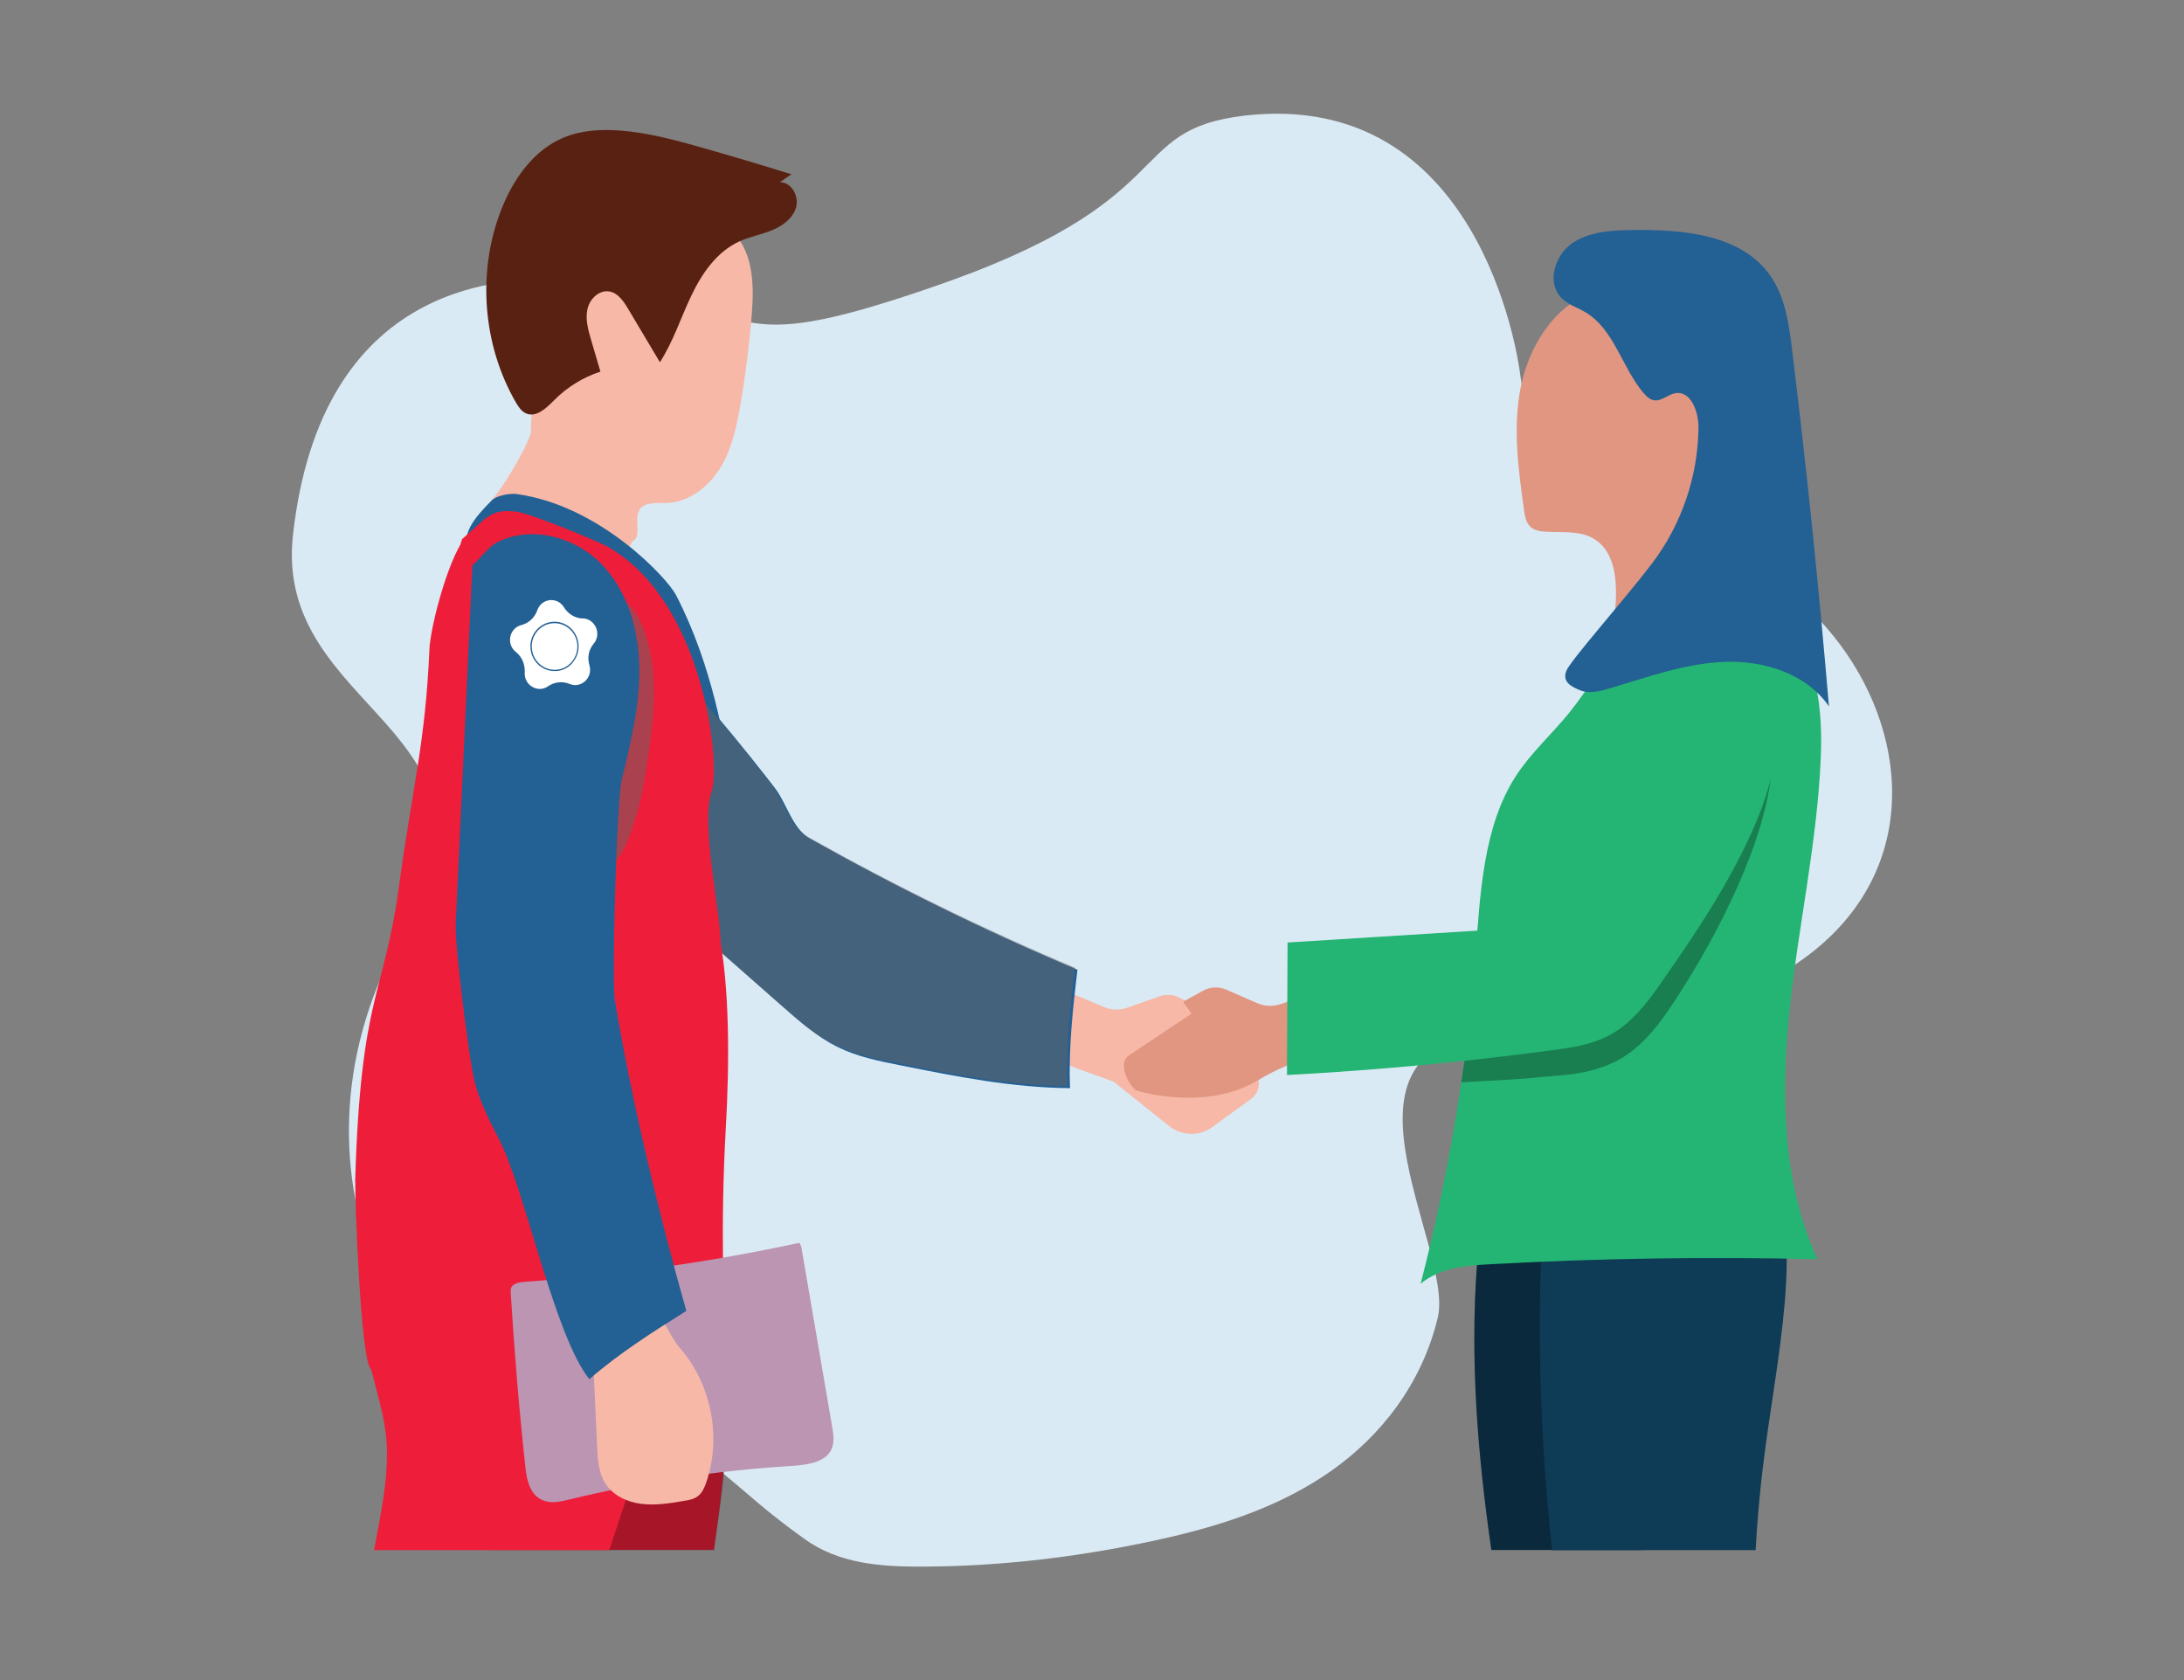<?xml version="1.0" encoding="UTF-8"?>
<svg xmlns="http://www.w3.org/2000/svg" viewBox="0 0 195 150">
  <rect x="0" y="0" width="195" height="150" fill="#808080" stroke="none"/>
  <defs>
    <style>
      .cls-1 {
        fill: #236094;
      }

      .cls-2 {
        fill: #fff;
      }

      .cls-2, .cls-3 {
        fill-rule: evenodd;
      }

      .cls-3 {
        fill: #daeaf4;
      }

      .cls-4 {
        fill: #676464;
        mix-blend-mode: multiply;
        opacity: .5;
      }

      .cls-4, .cls-5 {
        isolation: isolate;
      }

      .cls-6 {
        fill: #ee1e3a;
      }

      .cls-7 {
        fill: #24b574;
      }

      .cls-8 {
        fill: #bb95b2;
      }

      .cls-9 {
        opacity: .3;
      }

      .cls-10 {
        fill: #0e3b55;
      }

      .cls-11 {
        fill: #e09681;
      }

      .cls-12 {
        fill: #592111;
      }

      .cls-13 {
        fill: #f7b8a7;
      }
    </style>
  </defs>
  <g class="cls-5">
    <g id="Layer_1" data-name="Layer 1">
      <g>
        <path id="Path" class="cls-3" d="M26.16,47.75c-1.78,15.81,20.44,17.35,10.1,35.06-12.84,22.11,1.55,43.03,10.22,43.03,6.18,0,10.1-.48,15.33,3.57,4.64,3.45,5.35,4.64,9.98,7.96,3.09,2.26,6.89,2.5,10.34,2.5,7.49,0,14.98-.95,22.23-2.61,5.11-1.19,10.1-2.85,14.5-5.94,4.4-3.09,8.08-7.73,9.51-13.67,1.55-6.3-11.41-25.32,6.3-25.44,46.59-.24,38.63-36.61,17.47-43.5-7.49-2.38-15.33-7.01-16.4-15.21-.24-2.02-3.8-25.55-24.6-23.18-11.05,1.31-5.11,7.61-28.29,15.45-18.42,6.3-14.62,1.78-29.71-.48-8.56-1.31-24.49.12-26.98,22.46h0Z"/>
        <g>
          <g>
            <path class="cls-13" d="M56.44,48.36c.93-.42.12-1.97.66-2.84.44-.72,1.49-.59,2.34-.61,2.02-.03,3.83-1.42,4.88-3.15,1.05-1.72,1.47-3.75,1.81-5.74.45-2.66.79-5.35,1-8.03.22-2.74.1-5.97-2.13-7.58-.88-.63-1.96-.9-3.02-1.16-2.76-.67-5.85-1.29-8.28.16-1.93,1.15-2.96,3.34-3.72,5.46-1.58,4.41-2.46,9.08-2.59,13.76,0,.39-1.51,3.54-3.48,6.05-.87,1.1,3.58.06,3.94.32,3.03,2.24,5.56,2.27,7.53,5.48l1.07-2.13h0Z"/>
            <path class="cls-12" d="M69.63,16.27c1.03-.02,1.73,1.24,1.45,2.23s-1.2,1.67-2.16,2.06-1.99.57-2.92,1c-2,.92-3.33,2.85-4.27,4.83-.95,1.98-1.62,4.11-2.81,5.95-.95-1.59-1.9-3.18-2.84-4.77-.4-.67-.9-1.42-1.68-1.55-.91-.15-1.75.67-1.95,1.58s.06,1.83.32,2.72c.28.95.56,1.9.84,2.86-1.54.5-2.95,1.37-4.09,2.51-.71.72-1.63,1.62-2.55,1.22-.41-.18-.68-.59-.91-.98-2.97-5.14-3.47-11.64-1.32-17.17,1.05-2.71,2.85-5.31,5.52-6.45,1.62-.69,3.43-.79,5.18-.65,2.47.2,4.88.85,7.27,1.53,2.66.76,5.31,1.54,7.95,2.37l-1.03.71h0Z"/>
            <path class="cls-1" d="M41.69,49.12c-.35-1.58.56-2.78,2.22-4.45.43-.43,1.61-.64,2.22-.56,7.46,1.02,13.45,7.51,14.23,9.02,3.26,6.3,4.36,13.03,5.22,18.2-2.12-2.96-2.55-9.02-4.25-12.22-1.11-2.08-2.14-4.23-3.7-6.02-2.11-2.42-5.05-4.04-8.12-5.2-1.2-.46-2.47-.86-3.44-1.69s-4.94,4.02-4.39,2.9h0Z"/>
            <path class="cls-6" d="M43.62,138.39c.63-5.17,1.08-10.35,1.09-15.52v-.08c0-.73,0-1.46-.02-2.19-.05-2.01-.16-4.03-.37-6.04-.02-.2-.04-.4-.06-.6.84-.14,1.69-.42,2.54-.8h0c.47-.21.94-.44,1.41-.7.7-.38,1.4-.81,2.11-1.28,0,0,0,0,0,0,2.65-1.74,5.33-3.89,8-5.31,1.87-1,3.74-1.64,5.59-1.52l.23,5.21.13,2.76.08,1.87c.09.62.17,1.22.24,1.84v.05c.29,2.52.41,5.05.39,7.58v.49c-.03,2.42-.17,4.83-.39,7.25h0c-.21,2.33-.51,4.65-.85,6.98h-20.06"/>
            <g class="cls-9">
              <path d="M64.99,123.68v.49c0,2.42-.12,4.83-.34,7.24-.2,2.33-.73,5.7-.9,6.99h-20.06c.62-5.18,1.04-10.35,1.02-15.52v-.08c0-.73-.02-1.46-.04-2.2-.06-2.01-.19-4.01-.41-6.02.02,0,.04,0,.06,0,1.46-.25,2.85-.66,4.2-1.13.25-.09.49-.18.74-.27,0,0,0,0,0,0,3.38-1.25,6.53-2.82,10.07-3.25.89-.11,1.81-.15,2.76-.09l1.21,2.67,1.05,2.31c.1.65.18,1.31.25,1.96,0,0,0,.01,0,.02.26,2.29.37,4.59.38,6.88h0Z"/>
            </g>
            <path class="cls-6" d="M61.94,115.56c-.5,1.5-.99,3.01-1.49,4.51-.77,2.32-1.53,4.64-2.3,6.96-.62,1.89-1.24,3.77-1.87,5.66-.14.41-.27.83-.41,1.25-.46,1.39-.92,2.77-1.37,4.16-.03.1-.06.2-.1.3h-21.01c.2-.97.37-1.94.55-2.91.43-2.45.79-4.95.51-7.42-.22-1.94-.83-3.86-1.3-5.77-.2-.81-.37-1.61-.47-2.41-.16-1.21-.17-2.42.11-3.63.14-.61.38-1.23.88-1.6.4-.3.92-.39,1.41-.47,3.01-.47,6.04-.79,9.08-.93q2.03-.09,0,0c-3.03.14,0,0,0,0,.87-.05,1.75-.07,2.62-.08h0c.54,0,1.08-.01,1.62,0,.28,0,.56,0,.83,0,0,0,0,0,0,0,2.3.02,4.59.15,6.88.37h0c1.44.13,2.86.31,4.28.52.39.05.77.11,1.16.18l.36,1.32h0Z"/>
            <path class="cls-13" d="M90.22,93.24l9.2,3.33,4.97,3.97c1.12.89,2.7.93,3.85.09l3.47-2.52c.9-.65.92-1.98.05-2.66l-5.32-4.12.81-1.03-1.7-1.1c-.61-.39-1.35-.48-2.03-.24l-2.88,1.01c-.67.24-1.41.21-2.07-.06l-6.65-2.81-1.71,6.13Z"/>
            <path class="cls-1" d="M45.87,68.72c8.02,7.06,16.03,14.12,24.05,21.18,1.52,1.34,3.05,2.68,4.87,3.58,1.76.87,3.71,1.26,5.63,1.64,4.99,1,10.03,2,15.12,2.03-.15-3.46.25-7.13.66-10.57-8.15-3.43-16.17-7.37-23.87-11.7-1.59-.9-2.05-3.1-3.16-4.55-2.08-2.7-8.09-10.25-10.79-12.33-2.7-2.08-2.19,1.33-5.58,1.73-3.39.4-6.63,2.91-7.17,6.27-.1.6.27,2.11.26,2.72h0Z"/>
            <path class="cls-4" d="M45.65,68.54c8.02,7.06,16.03,14.12,24.05,21.18,1.52,1.34,3.05,2.68,4.87,3.58,1.76.87,3.71,1.26,5.63,1.64,4.99,1,10.03,2,15.12,2.03-.15-3.46.25-7.13.66-10.57-8.15-3.43-16.17-7.37-23.87-11.7-1.59-.9-2.05-3.1-3.16-4.55-2.08-2.7-8.09-10.25-10.79-12.33-2.7-2.08-2.19,1.33-5.58,1.73-3.39.4-6.63,2.91-7.17,6.27-.1.6.27,2.11.26,2.72h0Z"/>
            <path class="cls-6" d="M48.19,82.18c-8.15-.12-12.43-5.13-11.02-12.71,1.11-6.04,2.33-15.62,4.08-21.33.2-.18.4-.35.6-.53,1.7-1.49,2.12-2.22,4.36-1.91,1.15.16,7.08,2.56,8.09,3.14,8.55,4.88,10.08,19.39,9.23,21.85-.98,2.83.77,10.51.81,13.5-2.49,2.45-12.69-2.05-16.14-2.01h0Z"/>
            <path class="cls-6" d="M31.71,105.48c.49-16.7,2.57-16.49,3.91-26.33,1.18-8.71,2.37-12.86,2.72-21.17.09-2.15,1.88-8.9,3.5-10.32l4.04-.64c-1.75,5.72-3.54,7.14-4.64,13.18-1.4,7.58,12.87,25.05,12.6,16.9-.51-15.43.46-30.23,6.69-19.13.05,3.4,2.89,21.68,3.59,25.01,1.09,5.19.99,12.32.69,17.62-1.07,18.79,1.74,25.59-3.31,26.47-3.83.67-7.28-1.34-10.51-3.5-3.23-2.16-7.46-2.63-9.93-5.65-.96-1.18-7.02,5.45-7.98,4.28-.9-1.1-1.4-15.32-1.36-16.74h0Z"/>
            <path class="cls-4" d="M49.28,75.03c-1.53-1.3-2.85-3.03-3.25-5.36-.27-1.55-.12-3.28.12-4.98.22-1.58.53-3.19,1.18-4.71.93-2.17,2.49-4.01,4.18-5.45.74-.62,1.54-1.2,2.36-1.35,1.57-.3,2.73,1.01,3.39,2.49,1.14,2.57,1.32,5.84.96,9.11-.35,3.17-.99,8.09-2.57,11.1-1.73,3.31-5.01.29-6.37-.86h0Z"/>
            <path class="cls-8" d="M71.54,111.29c.92,5.36,1.84,10.73,2.76,16.09.13.76.25,1.59-.2,2.26-.66.99-2.21,1.17-3.53,1.25-6.66.41-13.27,1.42-19.7,2.98-.74.18-1.55.37-2.27.13-1.24-.41-1.55-1.77-1.68-2.91-.57-5.22-1-10.44-1.32-15.67,0-.16-.02-.32.05-.47.18-.38.75-.47,1.22-.51,8.26-.58,16.47-1.75,24.51-3.48l.15.32h0Z"/>
            <path class="cls-13" d="M60.47,120.08c2.99,3.23,4.02,8.14,2.58,12.3-.15.43-.34.87-.69,1.16-.37.31-.87.4-1.34.47-1.23.21-2.49.41-3.74.26-1.24-.15-2.5-.72-3.19-1.76-.66-.98-.73-2.23-.78-3.41-.11-2.33-.21-4.66-.32-6.99,0-.21-.01-.42.1-.59.17-.26.67-.03.84-.28,4.99-6.95,4.41-4.19,6.54-1.18h0Z"/>
            <path class="cls-1" d="M42.18,50.45c-.5,10.67-.99,21.34-1.49,32.01-.1,2.02,1.18,11.85,1.62,13.82.43,1.91,1.34,3.68,2.24,5.42,2.34,4.52,4.9,17.45,8.07,21.44,2.61-2.28,5.72-4.26,8.66-6.1-2.42-8.5-4.94-19-6.38-27.73-.3-1.8.17-17.91.61-19.69.81-3.31,1.63-6.67,1.57-10.08-.06-3.41-1.1-6.94-3.53-9.33s-6.41-3.35-9.38-1.67c-.53.3-1.48,1.53-1.96,1.9h0Z"/>
            <g>
              <path id="Fill-1" class="cls-2" d="M49.29,55.65c-.56.06-1.07.36-1.4.81-.34.46-.48,1.03-.38,1.61.17,1.03,1.08,1.77,2.1,1.73.57-.02,1.08-.28,1.45-.72.36-.43.54-1.01.48-1.58-.12-1.14-1.13-1.97-2.25-1.85h0Z"/>
              <path id="Fill-2" class="cls-2" d="M51.14,59.16c-.36.43-.85.69-1.4.75-.05,0-.09,0-.14,0-1.08.05-2.03-.74-2.21-1.83-.1-.61.04-1.21.4-1.7.36-.48.9-.8,1.49-.86,1.18-.13,2.24.75,2.37,1.96.06.6-.12,1.21-.51,1.66h0ZM52.03,55.22c-.68-.02-1.31-.4-1.67-.99-.61-1-2.02-.81-2.39.26-.23.66-.76,1.15-1.42,1.32-1.08.27-1.38,1.7-.49,2.4.66.52.82,1.29.79,1.82-.08,1.14,1.17,1.89,2.09,1.24.53-.37,1.24-.48,1.91-.21,1.03.44,2.1-.55,1.78-1.65-.15-.51-.19-1.26.38-1.94.73-.87.14-2.22-.98-2.26h0Z"/>
            </g>
          </g>
          <g>
            <path class="cls-11" d="M122.44,93.58s-5.26-.09-10.05,2.83-10.97.94-10.97.94c-.85-.72-1.56-2.5-.64-3.11l5.6-3.73-.74-1.08,1.78-.98c.63-.35,1.39-.38,2.05-.1l2.79,1.22c.66.28,1.39.31,2.06.09l6.84-2.32,1.26,6.24h0Z"/>
            <path class="cls-10" d="M146.71,138.39h-13.55c-1.23-8.49-1.91-16.97-1.29-25.43.14-1.96.35-3.92.64-5.88.05-.36.12-.74.36-1.02.33-.39.9-.46,1.42-.49,4.37-.3,8.75-.28,13.11.06l.48-.23c0,.08,0,.16,0,.24.06,2.24.06,4.49.03,6.73-.13,8.68-.81,17.35-1.21,26.02h0Z"/>
            <g class="cls-9">
              <path d="M146.71,138.39h-13.55c-1.23-8.49-1.91-16.97-1.29-25.43.14-1.96.35-3.92.64-5.88.05-.36.12-.74.36-1.02.33-.39.9-.46,1.42-.49,4.37-.3,8.75-.28,13.11.06l.48-.23c0,.08,0,.16,0,.24.06,2.24.06,4.49.03,6.73-.13,8.68-.81,17.35-1.21,26.02h0Z"/>
            </g>
            <path class="cls-10" d="M159.53,112.38c0,1.28-.07,2.56-.17,3.82-.42,4.96-1.37,9.86-1.96,14.8-.3,2.47-.51,4.93-.65,7.4h-18.17c-.94-8.54-1.28-17.15-1-25.73.07-2.29.19-4.57.35-6.85,3.33-.05,6.65-.11,9.98-.17,3.37-.05,6.74-.11,10.11-.17l.07-1.06c1.09,2.5,1.45,5.23,1.46,7.97h0Z"/>
            <path class="cls-7" d="M160.13,55.69c-4.61-3.21-11.03-2.59-15.08,1.48-1.88,1.88-3.23,4.34-4.92,6.44-1.57,1.94-3.43,3.58-4.8,5.7-2.89,4.48-3.16,10.4-3.59,15.93-.77,9.95-2.42,19.8-4.9,29.38,1.72-1.43,3.98-1.62,6.1-1.74,9.77-.54,19.56-.69,29.34-.45-3.12-6.71-3.29-14.7-2.5-22.24.79-7.54,2.47-14.96,2.79-22.53.19-4.37-.34-9.35-3.41-11.99h.96Z"/>
            <path class="cls-11" d="M144.17,54.89c.27-2.52.24-5.65-1.99-6.86-1.26-.68-2.8-.46-4.23-.56-.47-.03-.98-.12-1.32-.45-.38-.36-.47-.93-.55-1.44-.51-3.64-1.02-7.36-.31-10.97.71-3.6,2.87-7.14,6.29-8.49,1.94-.77,4.09-.78,6.17-.62,2.95.23,6.35,1.16,7.45,3.91.38.95.42,2.01.39,3.03-.09,3.6-.88,7.19-2.34,10.49-1.19,2.7-2.83,5.33-2.96,8.27-.03.71.01,1.48-.4,2.06-.26.37-.68.61-1.09.83-1.29.7-2.59,1.4-3.88,2.11-.25.13-.56.26-.78.1s.03-.65.23-.45l-.69-.98h0Z"/>
            <path class="cls-1" d="M139.83,59.94c.33-.93,5.2-6.37,7.7-9.67,2.62-3.46,4.09-7.78,4.12-12.13,0-1.39-.67-3.25-2.04-3.04-.67.1-1.23.73-1.9.64-.41-.05-.72-.37-.99-.68-1.92-2.29-2.61-5.68-5.19-7.2-.72-.42-1.55-.67-2.13-1.27-1.31-1.34-.6-3.76.93-4.84,1.53-1.08,3.52-1.18,5.39-1.21,4.52-.07,9.75.37,12.34,4.07,1.34,1.91,1.67,4.33,1.95,6.65,1.3,10.58,2.39,21.19,3.29,31.81-1.98-2.91-5.79-4.11-9.3-3.98s-6.89,1.36-10.27,2.37c-.88.26-1.85.51-2.7.15-.85-.36-1.52-.76-1.19-1.69h0Z"/>
            <g class="cls-9">
              <path d="M158.23,67.64c0-5.79-5.59-5.5-8.96-3.86-3.37,1.64-5.24,5.29-6.46,8.83-1.22,3.55-2.05,7.32-4.29,10.33-.57.77-1.26,1.5-2.14,1.88-.73.31-1.55.37-2.35.42-6.11.38,2.86,5.65-3.25,6.04.26,2.06.09,2.57-.31,5.35,7.9-.42,4.73-.29,8.81-.61,1.69-.13,3.38-.47,4.89-1.21,2.66-1.3,4.38-3.91,5.97-6.4,4.15-6.51,8.08-14.97,8.08-20.76h0Z"/>
            </g>
            <path class="cls-7" d="M148.53,61.54c-3.37,1.64-5.24,5.29-6.46,8.83-1.22,3.55-2.05,7.32-4.29,10.33-.57.77-1.26,1.5-2.14,1.88-.73.31-1.55.37-2.35.42-6.11.38-12.22.77-18.33,1.15-.02,3.95-.04,7.89-.05,11.83,7.9-.42,15.79-1.16,23.64-2.21,1.67-.22,3.38-.47,4.89-1.21,2.66-1.3,4.28-3.98,5.97-6.4,19.2-27.54,2.49-26.26-.87-24.62h0Z"/>
          </g>
        </g>
      </g>
    </g>
  </g>
</svg>